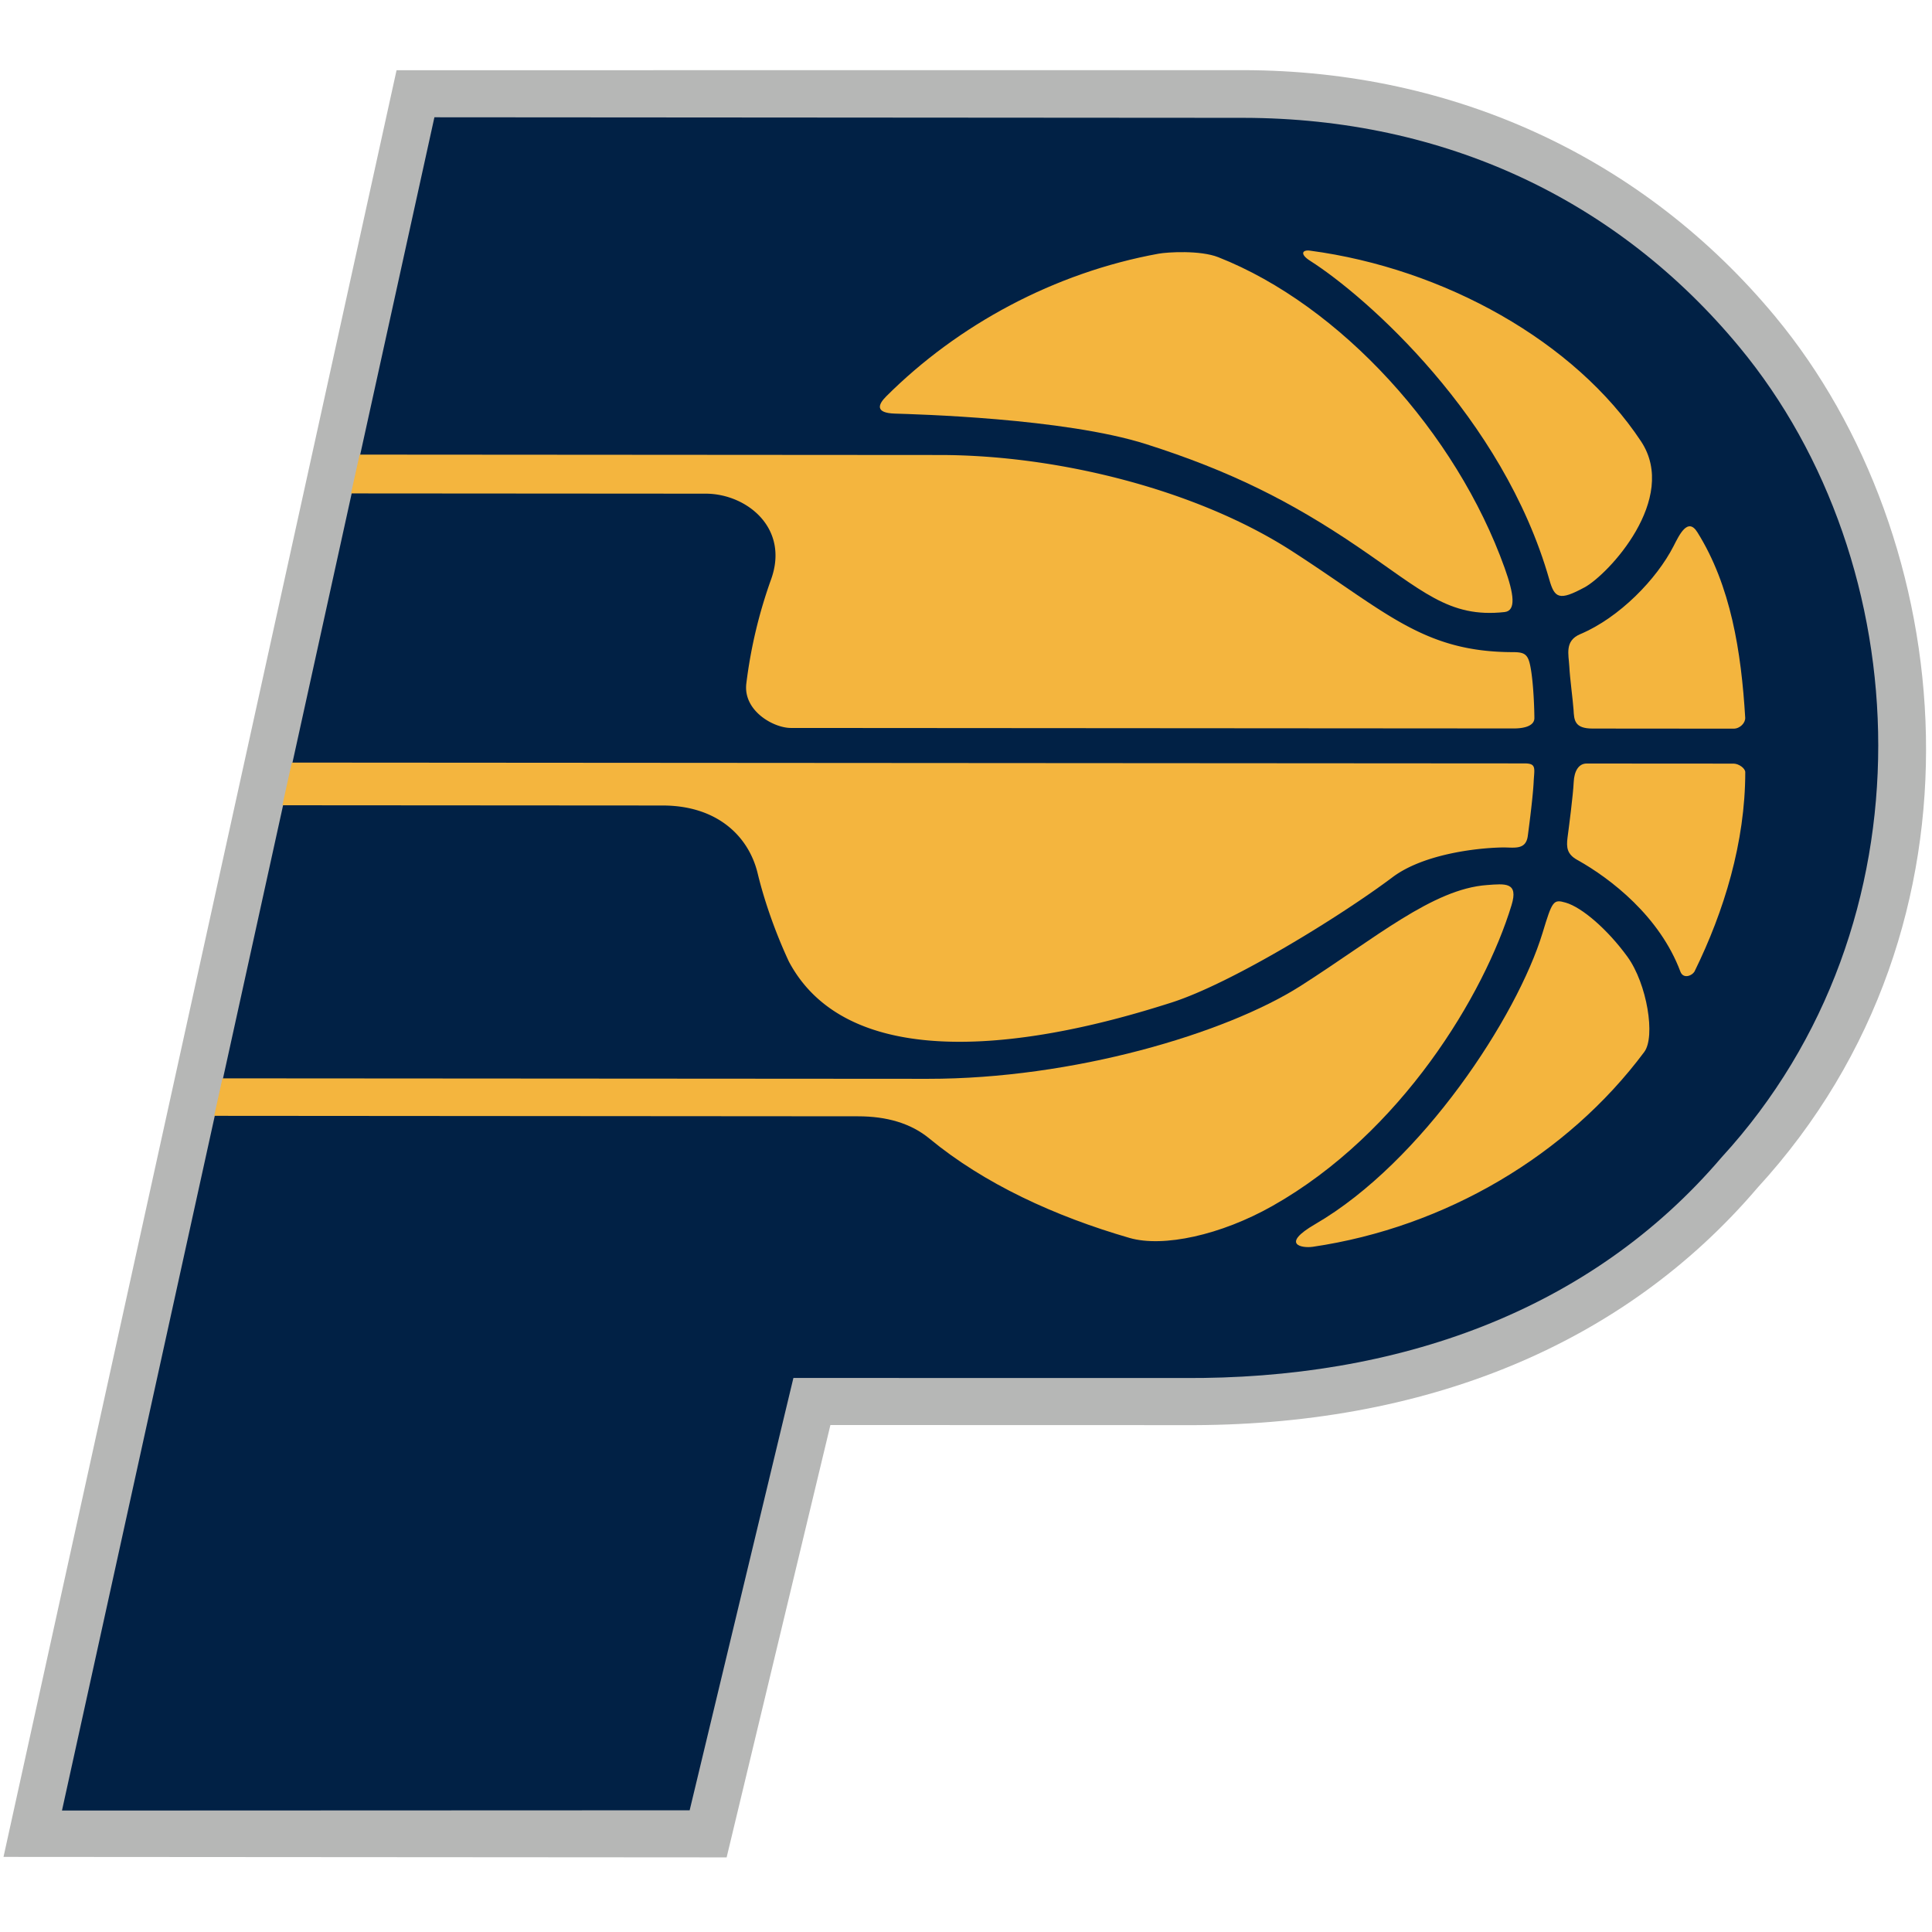<svg xmlns="http://www.w3.org/2000/svg" width="500" height="500" viewBox="0 0 500 500" fill-rule="evenodd"><path d="M459.498 82.005c-33.948-40.967-82.843-63.753-137.654-63.85l-219.215.017L.908 480.564l187.144.127 26.856-111.893 91.16.024c62.69.44 114.132-20.795 148.755-61.41 62.882-68.492 51.84-168.482 4.674-225.405" fill="#b6b7b6"/><path d="M205.332 356.617l-26.85 111.885-162.442.064 96.384-438.214 209.387.143c52.15.096 96.8 21.24 128.315 59.284 46.44 56.042 50.987 149.187-4.574 209.734-34.075 39.964-84.025 57.517-139.4 57.116l-100.82-.013" fill="#012145"/><g fill="#f4b53e"><path d="M90.842 127.697l91.782.064c10.542 0 21.773 8.86 16.904 22.258a124.72 124.72 0 0 0-6.382 26.899c-.835 7.037 7.025 11.476 11.53 11.476l187.045.13c3.5 0 5.375-.995 5.375-2.67s-.16-7.875-.834-12.224c-.647-4.15-1.334-4.856-4.688-4.856-23.3-.02-32.82-10.413-57.254-26.172s-60.27-24.827-91.074-24.846l-150.172-.103-2.232 10.045M204.16 248.846c-3.24-6.94-6.232-15.182-8.066-22.77-2.318-9.7-10.524-17.6-24.583-17.612l-98.43-.064 2.436-11.044 319.05.213c3.174 0 2.5 1.337 2.34 4.85-.183 3.53-1 10.062-1.514 13.9-.503 3.845-3.68 2.934-6.7 3.003-7.185.16-20.53 1.86-28.307 7.7-13.226 9.94-41.414 27.385-57.276 32.46-17 5.4-80.528 24.862-99.127-10.97"/><path d="M55.428 288.777l166.602.122c7.36 0 13.677 1.748 18.597 5.838 14.075 11.602 32.33 20.035 51.7 25.64 8.7 2.513 23.64-.73 37.016-8.3 33.357-18.853 54.807-54.725 61.845-77.828 1.845-6.03-1.672-5.538-6.35-5.2-14.05 1.003-28.82 13.718-48.245 26.105-19.444 12.37-58.97 24.08-96.48 24.042l-182.54-.12-2.143 9.7m244.393-223.12c2.35-.42 10.78-.94 15.467.908 31.65 12.465 61.585 45.422 74.116 80.438 2.412 6.734 3.003 11.054-.01 11.395-14.505 1.6-21.262-5.55-38.334-17.115s-32.803-19.452-54.414-26.33c-21.3-6.784-60.096-7.747-65.116-7.916-5-.17-4.376-2.273-2.188-4.447 18.586-18.557 43.567-32.035 70.478-36.933m151.836 120.068c.086 1.34-1.33 2.853-3.003 2.853-.172 0-36.5-.03-36.5-.03-4.688 0-4.773-2.17-4.922-4.856-.187-2.68-.934-8.037-1.096-11.222-.16-3.085-1.288-6.625 2.842-8.36 10.157-4.294 19.768-14.232 24.132-22.766 1.472-2.87 3.682-7.617 6.18-3.582 8.636 13.812 11.34 30.85 12.368 47.964m-13.054 65.577c-.633 1.232-2.97 2.152-3.723.146-5.33-14.246-17.976-24.042-26.683-28.904-2.643-1.47-2.853-3.184-2.524-5.78.345-2.596 1.437-10.887 1.6-14.395.136-2.768 1.252-4.772 3.346-4.772l38.024.024c1.342.006 3.027 1.212 3.027 2.215 0 18.14-5.505 36.038-13.077 51.468m-98.883 71.366c-2.68.386-8.525-.533.7-5.888 27.638-16.06 52.252-53.758 58.818-75.406 2.5-8.26 2.777-8.694 5.942-7.783 4.226 1.2 10.884 6.963 15.992 13.992s7.317 20.73 4.364 24.666c-19.853 26.64-51.42 45.372-85.807 50.42m70.286-170.625c-6.425 3.46-7.67 2.817-9.038-2.022-12.006-42.117-47.418-73.303-61.892-82.52-2.763-1.743-2.045-2.908-.052-2.64 34.668 4.613 68.6 23.507 85.7 49.392 9.77 14.83-8.497 34.444-14.72 37.8"/></g></svg>